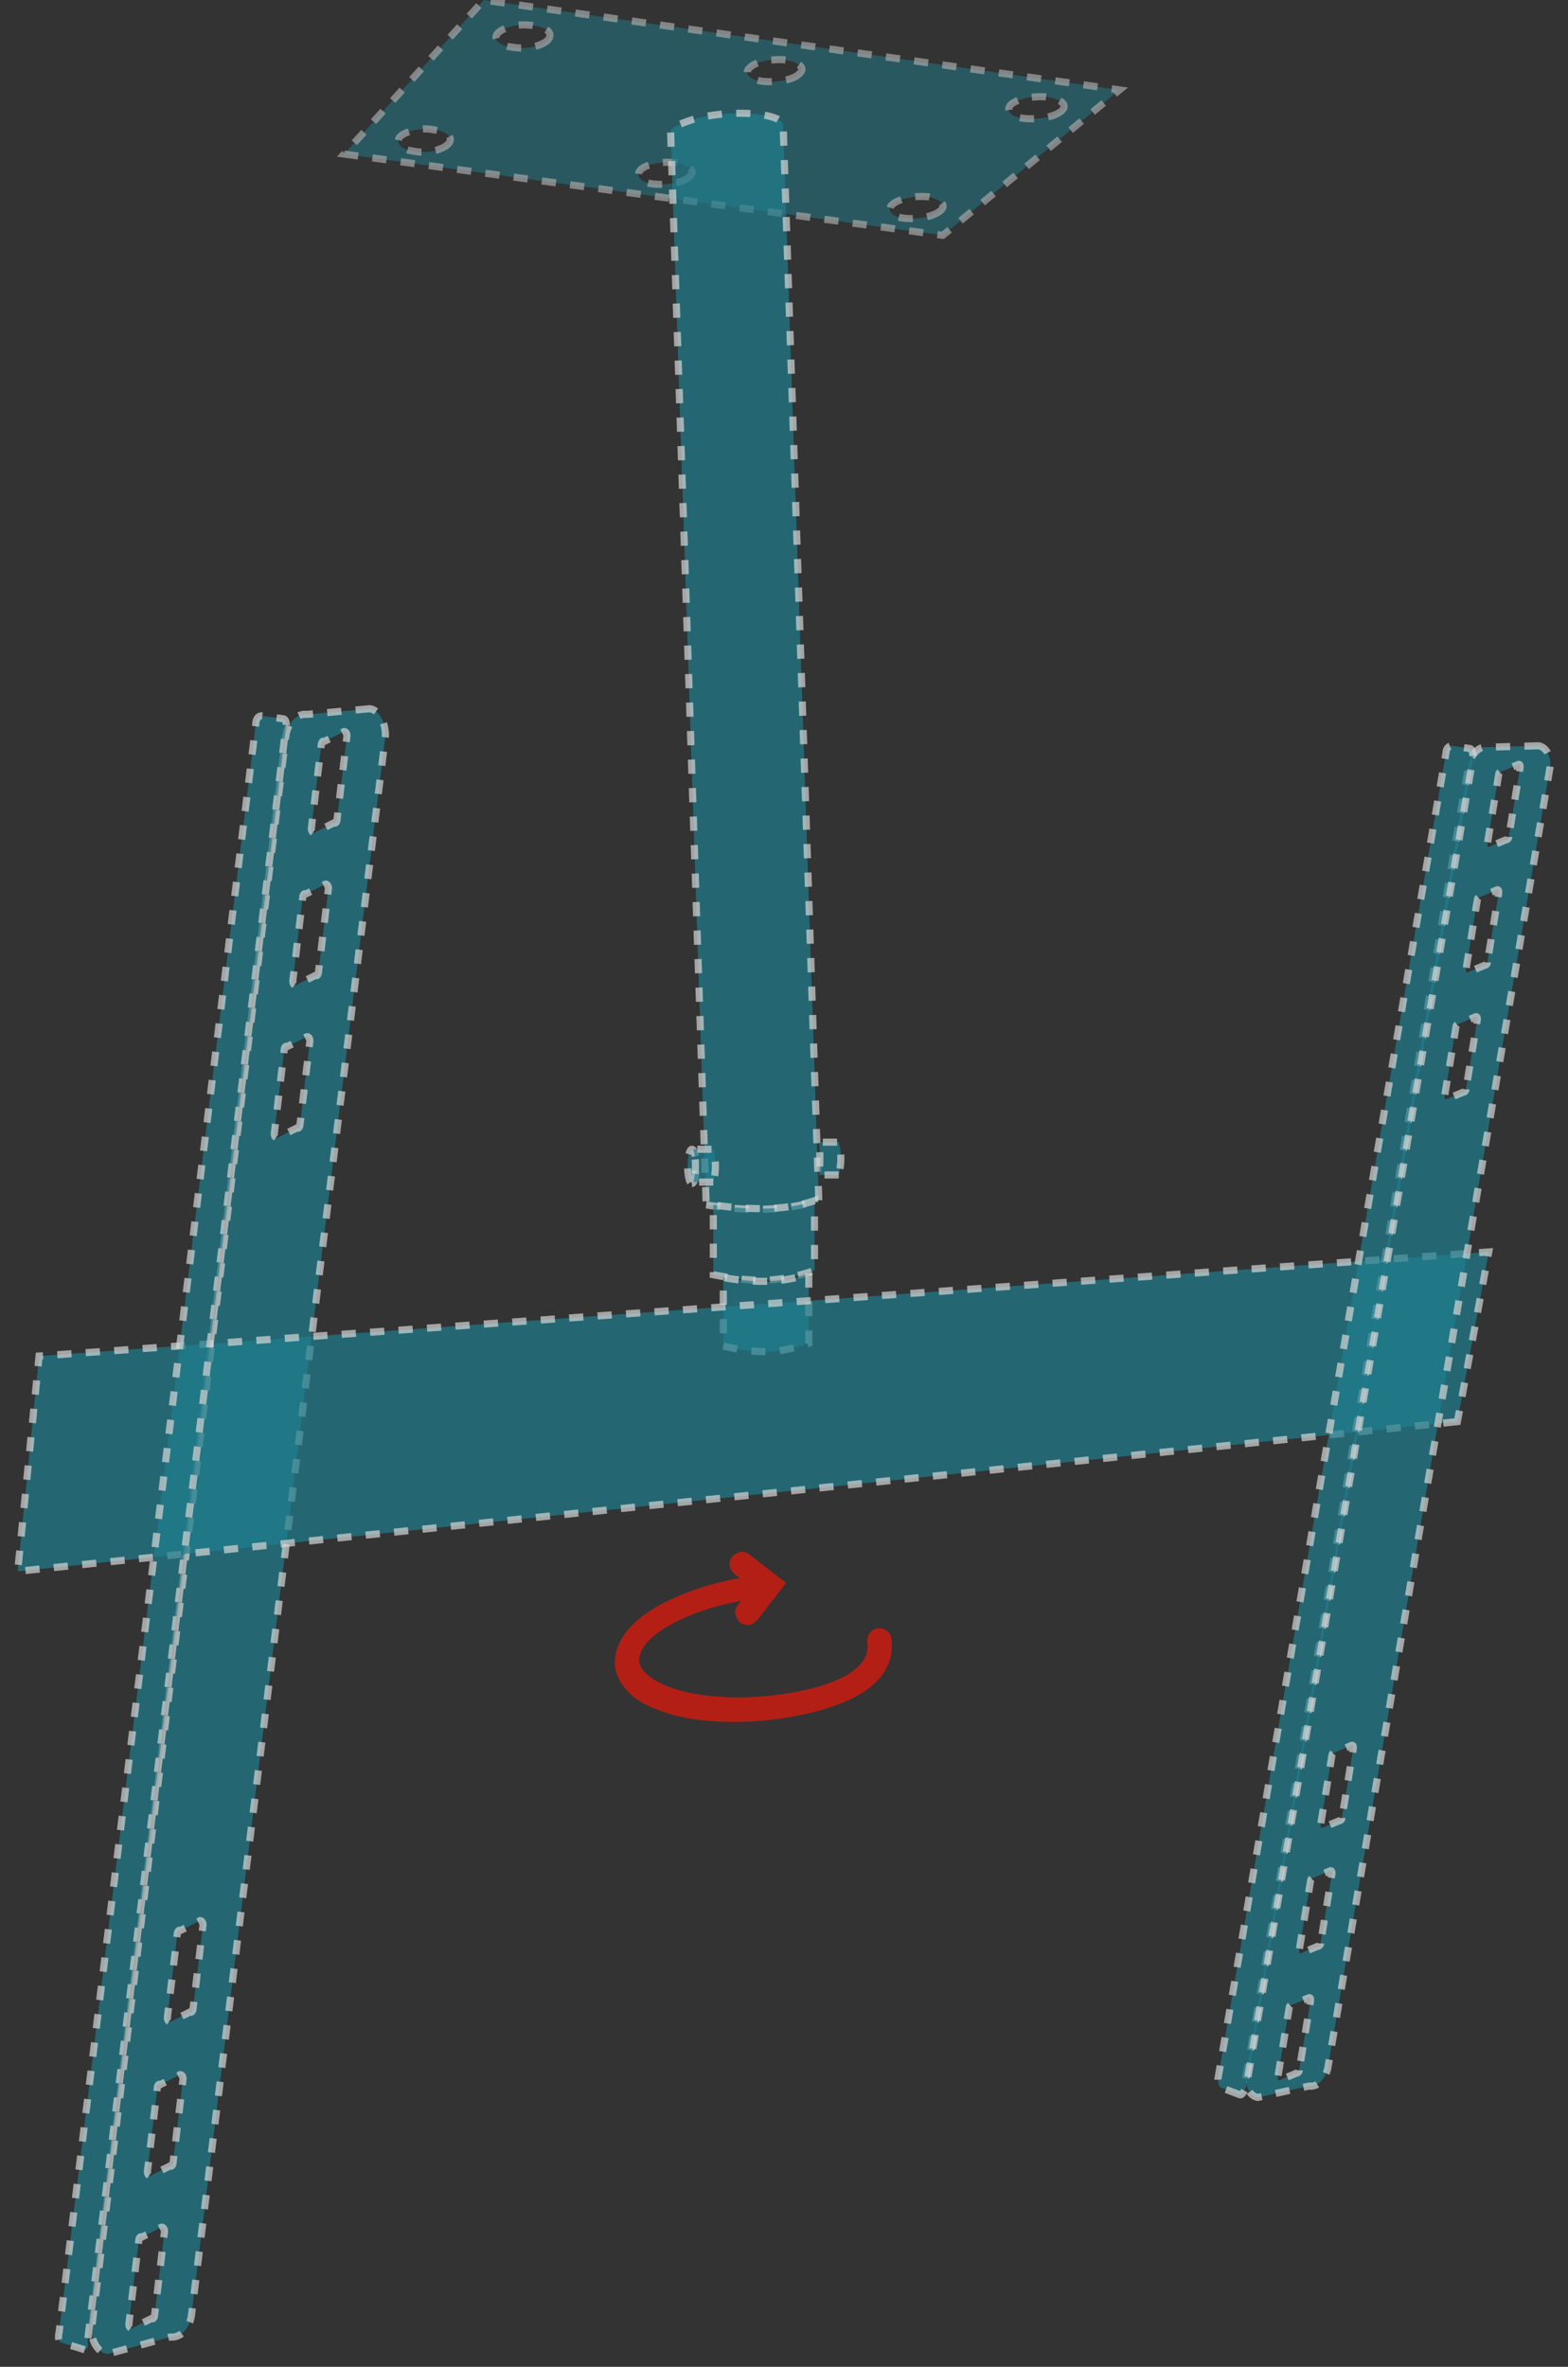 <svg width="110" height="166" viewBox="0 0 110 166" fill="none" xmlns="http://www.w3.org/2000/svg">
<rect x="0" y="0" width="110" height="166" fill="#333333" stroke="none"/>
<g opacity="0.8">
<path opacity="0.7" d="M25.941 49.706L21.541 50.106C20.84 50.006 20.14 50.706 20.041 51.706L6.44 163.206C6.34 164.106 6.84 165.006 7.54 165.106L11.941 163.906C12.64 164.006 13.341 163.306 13.441 162.306L27.041 51.606C27.041 50.706 26.64 49.806 25.941 49.706ZM10.841 162.406C10.841 162.506 10.741 162.706 10.64 162.606L9.24 163.306C9.14 163.306 9.04 163.206 9.04 163.006L9.74 157.106C9.74 157.006 9.84 156.806 9.94 156.906L11.341 156.206C11.441 156.206 11.54 156.306 11.54 156.506L10.841 162.406ZM12.14 151.706C12.14 151.806 12.04 152.006 11.941 151.906L10.54 152.606C10.441 152.606 10.341 152.506 10.341 152.306L11.04 146.406C11.04 146.306 11.14 146.106 11.241 146.206L12.64 145.506C12.741 145.506 12.841 145.606 12.841 145.806L12.14 151.706ZM13.54 140.906C13.54 141.006 13.441 141.206 13.341 141.106L11.941 141.806C11.841 141.806 11.741 141.706 11.741 141.506L12.441 135.606C12.441 135.506 12.54 135.306 12.64 135.406L14.04 134.706C14.14 134.706 14.241 134.806 14.241 135.006L13.54 140.906ZM21.041 78.906C21.041 79.006 20.941 79.206 20.84 79.106L19.441 79.806C19.34 79.806 19.241 79.706 19.241 79.506L19.941 73.606C19.941 73.506 20.041 73.306 20.14 73.406L21.541 72.706C21.64 72.706 21.741 72.806 21.741 73.006L21.041 78.906ZM22.34 68.206C22.34 68.306 22.241 68.506 22.14 68.406L20.741 69.106C20.64 69.106 20.541 69.006 20.541 68.806L21.241 62.906C21.241 62.806 21.34 62.606 21.441 62.706L22.84 62.006C22.941 62.006 23.041 62.106 23.041 62.306L22.34 68.206ZM23.64 57.506C23.64 57.606 23.541 57.806 23.441 57.706L22.041 58.406C21.941 58.406 21.84 58.306 21.84 58.106L22.541 52.206C22.541 52.106 22.64 51.906 22.741 52.006L24.14 51.306C24.241 51.306 24.34 51.406 24.34 51.606L23.64 57.506Z" fill="#1B91A5" stroke="white" stroke-width="0.5" stroke-miterlimit="10" stroke-dasharray="1 1"/>
<g opacity="0.7">
<path opacity="0.7" d="M24.14 10.806L66.141 16.506L78.54 6.306L33.941 0.006L24.14 10.806ZM65.941 14.806C65.441 15.206 64.341 15.406 63.441 15.306C62.541 15.206 62.141 14.706 62.641 14.306C63.141 13.906 64.24 13.706 65.141 13.806C66.04 14.006 66.441 14.406 65.941 14.806ZM48.34 12.406C47.941 12.806 46.84 13.006 45.84 12.906C44.941 12.806 44.541 12.306 44.941 11.906C45.34 11.506 46.441 11.306 47.441 11.406C48.441 11.606 48.84 12.006 48.34 12.406ZM31.441 10.106C31.041 10.506 29.941 10.806 29.041 10.606C28.14 10.506 27.741 10.006 28.041 9.606C28.441 9.206 29.541 8.906 30.441 9.106C31.441 9.206 31.84 9.706 31.441 10.106ZM74.441 7.806C73.941 8.206 72.841 8.406 71.841 8.306C70.841 8.206 70.54 7.706 70.941 7.306C71.441 6.906 72.54 6.706 73.54 6.806C74.54 7.006 74.941 7.406 74.441 7.806ZM56.041 5.206C55.641 5.606 54.441 5.806 53.541 5.706C52.541 5.606 52.141 5.106 52.641 4.706C53.041 4.306 54.24 4.106 55.141 4.206C56.141 4.406 56.541 4.806 56.041 5.206ZM38.441 2.806C38.041 3.206 36.941 3.506 35.941 3.306C34.941 3.206 34.541 2.706 34.941 2.306C35.34 1.906 36.441 1.606 37.441 1.806C38.34 1.906 38.84 2.306 38.441 2.806Z" fill="#1B91A5"/>
<path opacity="0.7" d="M24.14 10.806L66.141 16.506L78.54 6.306L33.941 0.006L24.14 10.806ZM65.941 14.806C65.441 15.206 64.341 15.406 63.441 15.306C62.541 15.206 62.141 14.706 62.641 14.306C63.141 13.906 64.24 13.706 65.141 13.806C66.04 14.006 66.441 14.406 65.941 14.806ZM48.34 12.406C47.941 12.806 46.84 13.006 45.84 12.906C44.941 12.806 44.541 12.306 44.941 11.906C45.34 11.506 46.441 11.306 47.441 11.406C48.441 11.606 48.84 12.006 48.34 12.406ZM31.441 10.106C31.041 10.506 29.941 10.806 29.041 10.606C28.14 10.506 27.741 10.006 28.041 9.606C28.441 9.206 29.541 8.906 30.441 9.106C31.441 9.206 31.84 9.706 31.441 10.106ZM74.441 7.806C73.941 8.206 72.841 8.406 71.841 8.306C70.841 8.206 70.54 7.706 70.941 7.306C71.441 6.906 72.54 6.706 73.54 6.806C74.54 7.006 74.941 7.406 74.441 7.806ZM56.041 5.206C55.641 5.606 54.441 5.806 53.541 5.706C52.541 5.606 52.141 5.106 52.641 4.706C53.041 4.306 54.24 4.106 55.141 4.206C56.141 4.406 56.541 4.806 56.041 5.206ZM38.441 2.806C38.041 3.206 36.941 3.506 35.941 3.306C34.941 3.206 34.541 2.706 34.941 2.306C35.34 1.906 36.441 1.606 37.441 1.806C38.34 1.906 38.84 2.306 38.441 2.806Z" stroke="white" stroke-width="0.5" stroke-miterlimit="10" stroke-dasharray="1 1"/>
</g>
<path opacity="0.7" d="M49.541 84.506C52.541 85.006 55.141 84.906 57.441 84.206L54.941 8.806C54.941 7.706 49.24 7.506 47.041 9.106L49.541 84.506Z" fill="#1B91A5" stroke="white" stroke-width="0.5" stroke-miterlimit="10" stroke-dasharray="1 1"/>
<path opacity="0.7" d="M50.041 89.406C53.041 90.006 54.84 89.906 57.141 89.106V84.206C54.941 85.006 52.041 84.806 50.041 84.506V89.406Z" fill="#1B91A5" stroke="white" stroke-width="0.5" stroke-miterlimit="10" stroke-dasharray="1 1"/>
<path opacity="0.7" d="M50.74 94.406C53.24 95.006 54.74 94.906 56.74 94.206V89.306C54.84 90.106 52.441 89.906 50.74 89.606V94.406Z" fill="#1B91A5" stroke="white" stroke-width="0.5" stroke-miterlimit="10" stroke-dasharray="1 1"/>
<path opacity="0.7" d="M102.241 99.706L1.241 110.206L2.741 95.106L104.441 87.806L102.241 99.706Z" fill="#1B91A5" stroke="white" stroke-width="0.5" stroke-miterlimit="10" stroke-dasharray="1 1"/>
<path opacity="0.7" d="M5.941 164.806L4.341 164.306C4.141 164.306 4.041 164.006 4.141 163.606L17.941 50.806C17.941 50.406 18.14 50.206 18.34 50.206L19.84 50.406C20.041 50.406 20.14 50.706 20.041 51.106L6.141 164.206C6.241 164.506 6.141 164.806 5.941 164.806Z" fill="#1B91A5" stroke="white" stroke-width="0.5" stroke-miterlimit="10" stroke-dasharray="1 1"/>
<path opacity="0.7" d="M107.941 52.306L104.341 52.406C103.741 52.306 103.241 52.906 103.041 53.606L87.441 145.506C87.341 146.306 87.641 147.006 88.24 147.106L91.841 146.306C92.441 146.406 92.941 145.806 93.141 145.106L108.741 53.806C108.841 53.206 108.541 52.406 107.941 52.306ZM91.141 145.206C91.141 145.306 91.04 145.406 90.941 145.406L89.74 145.906C89.641 145.906 89.641 145.806 89.641 145.706L90.441 140.806C90.441 140.706 90.54 140.606 90.641 140.606L91.841 140.106C91.941 140.106 91.941 140.206 91.941 140.306L91.141 145.206ZM92.641 136.306C92.641 136.406 92.54 136.506 92.441 136.506L91.24 137.006C91.141 137.006 91.141 136.906 91.141 136.806L91.941 131.906C91.941 131.806 92.04 131.706 92.141 131.706L93.341 131.206C93.441 131.206 93.441 131.306 93.441 131.406L92.641 136.306ZM94.141 127.506C94.141 127.606 94.04 127.706 93.941 127.706L92.74 128.206C92.641 128.206 92.641 128.106 92.641 128.006L93.441 123.106C93.441 123.006 93.54 122.906 93.641 122.906L94.841 122.406C94.941 122.406 94.941 122.506 94.941 122.606L94.141 127.506ZM102.841 76.406C102.841 76.506 102.741 76.606 102.641 76.606L101.441 77.106C101.341 77.106 101.341 77.006 101.341 76.906L102.141 72.006C102.141 71.906 102.241 71.806 102.341 71.806L103.541 71.306C103.641 71.306 103.641 71.406 103.641 71.506L102.841 76.406ZM104.341 67.506C104.341 67.606 104.241 67.706 104.141 67.706L102.941 68.206C102.841 68.206 102.841 68.106 102.841 68.006L103.641 63.106C103.641 63.006 103.741 62.906 103.841 62.906L105.041 62.406C105.141 62.406 105.141 62.506 105.141 62.606L104.341 67.506ZM105.841 58.706C105.841 58.806 105.741 58.906 105.641 58.906L104.441 59.406C104.341 59.406 104.341 59.306 104.341 59.206L105.141 54.306C105.141 54.206 105.241 54.106 105.341 54.106L106.541 53.606C106.641 53.606 106.641 53.706 106.641 53.806L105.841 58.706Z" fill="#1B91A5" stroke="white" stroke-width="0.5" stroke-miterlimit="10" stroke-dasharray="1 1"/>
<path opacity="0.7" d="M86.941 146.906L85.641 146.406C85.541 146.406 85.441 146.106 85.441 145.806L101.441 52.806C101.441 52.506 101.641 52.306 101.841 52.306L103.141 52.506C103.241 52.506 103.341 52.806 103.341 53.106L87.441 146.306C87.241 146.706 87.141 147.006 86.941 146.906Z" fill="#1B91A5" stroke="white" stroke-width="0.5" stroke-miterlimit="10" stroke-dasharray="1 1"/>
<path opacity="0.7" d="M48.541 83.006C48.706 83.006 48.84 82.469 48.84 81.806C48.84 81.144 48.706 80.606 48.541 80.606C48.375 80.606 48.24 81.144 48.24 81.806C48.24 82.469 48.375 83.006 48.541 83.006Z" fill="#1B91A5" stroke="white" stroke-width="0.5" stroke-miterlimit="10" stroke-dasharray="1 1"/>
<path opacity="0.7" d="M50.041 82.906H48.641C48.84 82.106 48.84 81.306 48.641 80.606H50.041C50.24 81.406 50.24 82.206 50.041 82.906Z" fill="#1B91A5" stroke="white" stroke-width="0.5" stroke-miterlimit="10" stroke-dasharray="1 1"/>
<path opacity="0.7" d="M58.84 82.406H57.441C57.541 82.406 57.541 80.106 57.441 80.106H58.84C59.041 80.806 59.041 81.606 58.84 82.406Z" fill="#1B91A5" stroke="white" stroke-width="0.5" stroke-miterlimit="10" stroke-dasharray="1 1"/>
</g>
<path d="M62.041 115.006C62.041 114.806 61.841 114.706 61.641 114.706C61.441 114.706 61.341 114.906 61.341 115.106C61.641 117.206 59.341 118.806 54.241 119.406C49.141 120.006 44.641 118.706 44.341 116.606C44.241 115.606 45.041 114.506 46.641 113.606C48.341 112.606 50.641 111.906 53.141 111.606L52.141 112.906C52.041 113.006 52.041 113.206 52.241 113.406C52.341 113.506 52.541 113.506 52.741 113.306L54.441 111.106L52.241 109.406C52.141 109.306 51.941 109.306 51.741 109.506C51.641 109.606 51.641 109.806 51.841 110.006L53.141 111.006C50.541 111.306 48.141 112.106 46.341 113.106C44.441 114.206 43.541 115.506 43.641 116.806C43.741 117.506 44.141 118.106 44.741 118.606C45.341 119.106 46.141 119.406 47.041 119.706C49.041 120.306 51.541 120.406 54.241 120.106C59.941 119.306 62.341 117.506 62.041 115.006Z" fill="#B41F15" stroke="#B41F15" stroke-miterlimit="10"/>
</svg>
